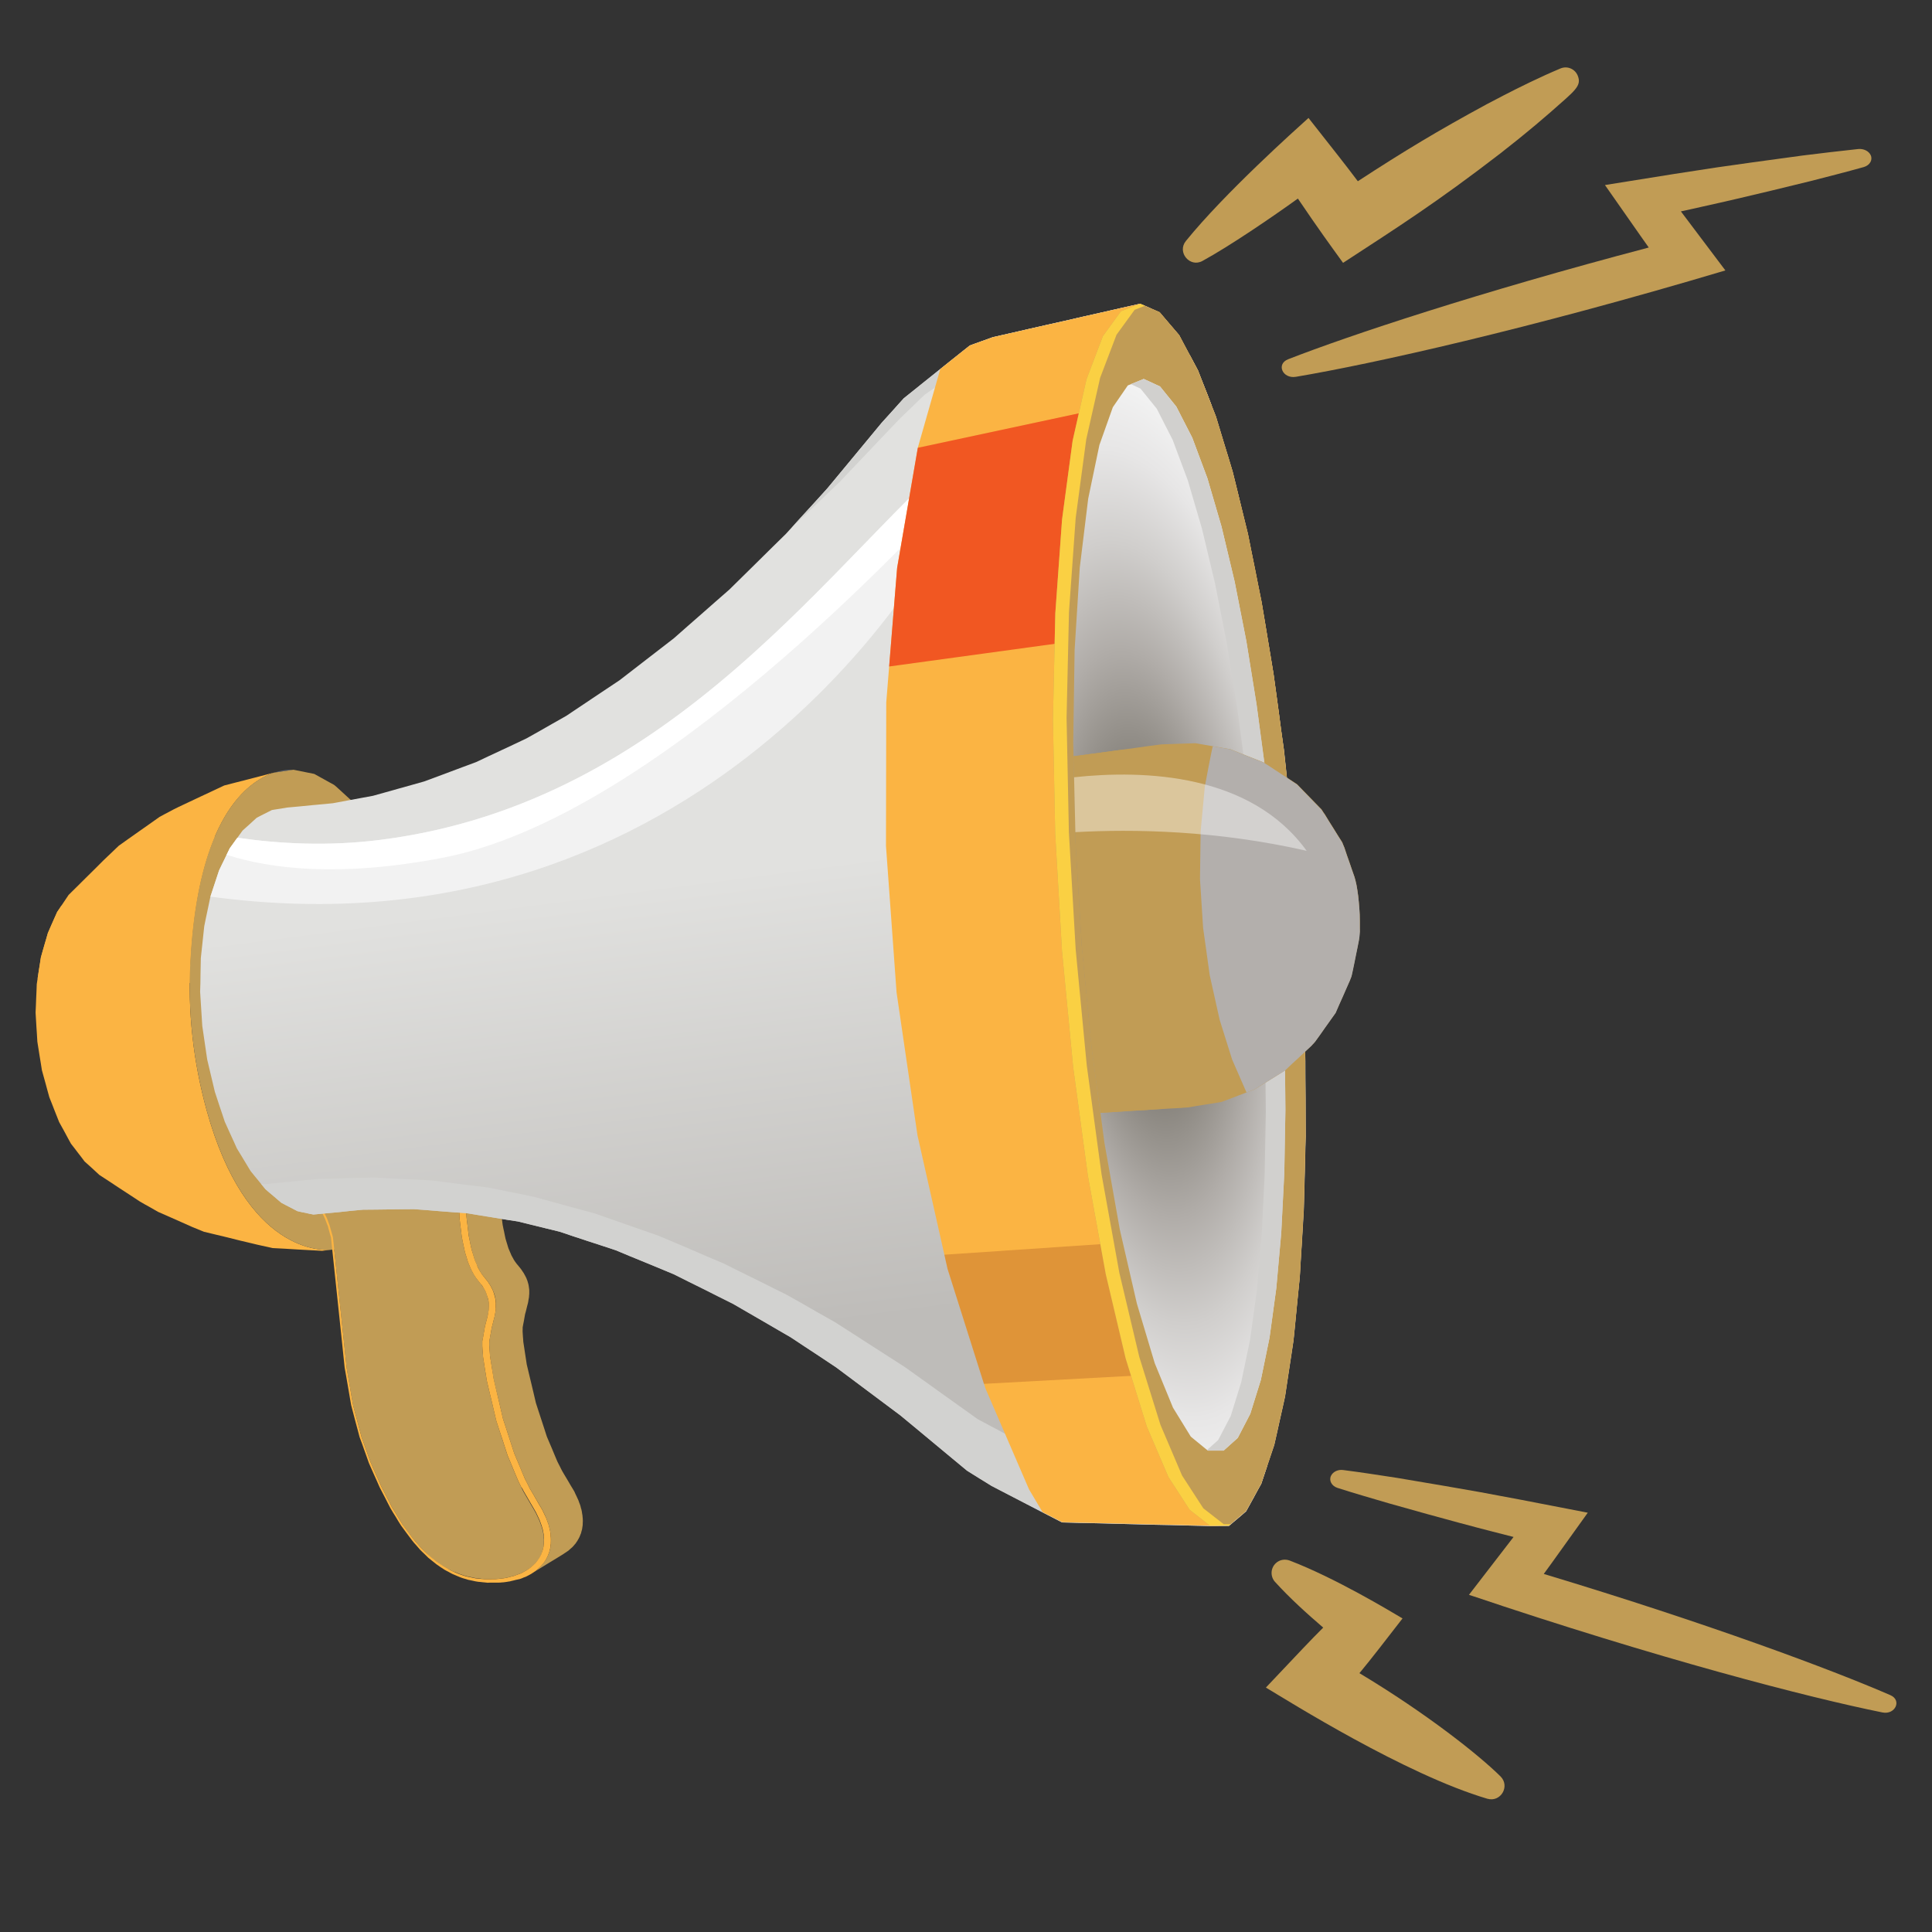 <?xml version="1.0" encoding="utf-8"?>
<!-- Generator: Adobe Illustrator 16.0.0, SVG Export Plug-In . SVG Version: 6.00 Build 0)  -->
<!DOCTYPE svg PUBLIC "-//W3C//DTD SVG 1.1//EN" "http://www.w3.org/Graphics/SVG/1.1/DTD/svg11.dtd">
<svg version="1.1" id="Calque_1" xmlns="http://www.w3.org/2000/svg" xmlns:xlink="http://www.w3.org/1999/xlink" x="0px" y="0px"
	 width="36px" height="36px" viewBox="0 0 36 36" enable-background="new 0 0 36 36" xml:space="preserve">
<rect x="0" y="0" width="36" height="36" fill="#333333" stroke="none"/>
<g>
	<linearGradient id="SVGID_1_" gradientUnits="userSpaceOnUse" x1="137.445" y1="875.352" x2="57.298" y2="-519.237">
		<stop  offset="0" style="stop-color:#6E6F71"/>
		<stop  offset="1" style="stop-color:#414142"/>
	</linearGradient>
	<path fill="url(#SVGID_1_)" d="M-606.962-420.616L-318.94-24.757l288.016-395.859h198.589v184.055l67.868-90.065l71.795-95.285
		h238.357c20.604,0,40.631,1.039,59.908,3.174c150.631,16.68,257.056,99.383,257.056,263.809
		c0,70.988-34.225,139.379-119.698,177.527c96.602,29.461,138.277,124.255,145.935,185.317
		c13.194-61.034,20.209-124.37,20.209-189.353c0-492.639-399.363-892-892-892c-332.963,0-623.274,182.459-776.516,452.821H-606.962z
		"/>
	<linearGradient id="SVGID_2_" gradientUnits="userSpaceOnUse" x1="-840.884" y1="1061.732" x2="-840.884" y2="-221.052">
		<stop  offset="0" style="stop-color:#F15925"/>
		<stop  offset="1" style="stop-color:#A51E23"/>
	</linearGradient>
	<path fill="url(#SVGID_2_)" d="M-806.862-323.618c-43.813,105.377-68.044,220.942-68.044,342.181
		c0,121.236,24.231,236.803,68.044,342.18V-323.618z"/>
	<linearGradient id="SVGID_3_" gradientUnits="userSpaceOnUse" x1="39.385" y1="1061.732" x2="39.385" y2="-221.048">
		<stop  offset="0" style="stop-color:#F15925"/>
		<stop  offset="1" style="stop-color:#A51E23"/>
	</linearGradient>
	<path fill="url(#SVGID_3_)" d="M545.685,498.678H-94.417L29.032,336.906h516.652c71.047,0,172.276-23.662,172.276-110.465
		c0-82.877-101.229-126.277-172.276-126.277H209.677L326.084-52.373h219.601c109.137,0,144.688-46.055,144.688-98.632
		c0-42.073-34.225-113.119-144.688-113.119H400.535l-583.08,764.128h-204.826L-5.934-6.188v-161.92l-299.857,399.805h-34.193
		L-633.26-169.422v669.41h-100.693c158.63,246.959,435.729,410.574,751.047,410.574c347.356,0,648.314-198.561,795.629-488.357
		C749.607,477.613,653.552,498.678,545.685,498.678z"/>
</g>
<path fill="#FBB443" d="M3.85,20.685c-0.25-0.905-0.354-1.845-0.302-2.782c0.143-2.646,1.041-3.332,1.558-3.505l-0.018,0.003
	l-0.229,0.06l-0.228,0.059l-0.227,0.058l-0.225,0.058l-0.215,0.101l-0.214,0.1l-0.212,0.1l-0.21,0.099L3.239,15.08l-0.088,0.047
	l-0.088,0.046l-0.089,0.048l-0.192,0.136L2.59,15.492L2.4,15.626L2.212,15.76L2.14,15.829l-0.073,0.07l-0.073,0.069l-0.073,0.07
	l-0.163,0.163l-0.161,0.159l-0.159,0.158l-0.159,0.157l-0.053,0.079l-0.053,0.079l-0.053,0.08l-0.054,0.079L1.022,17.09
	l-0.044,0.099l-0.043,0.098l-0.043,0.099l-0.032,0.112L0.827,17.61l-0.033,0.115l-0.032,0.114l-0.019,0.124l-0.02,0.125
	l-0.019,0.125l-0.019,0.125L0.68,18.47l-0.006,0.133l-0.005,0.132l-0.006,0.132l0.008,0.136l0.008,0.135l0.009,0.136l0.008,0.136
	l0.021,0.132l0.021,0.133l0.022,0.134l0.021,0.133l0.035,0.127l0.035,0.126l0.034,0.126l0.035,0.126l0.046,0.115l0.045,0.116
	l0.046,0.116l0.045,0.114l0.056,0.101l0.055,0.1l0.055,0.103l0.055,0.1l0.064,0.082l0.063,0.083l0.063,0.081l0.063,0.084
	l0.069,0.062l0.069,0.062l0.068,0.063l0.068,0.063l0.188,0.123l0.189,0.125l0.19,0.124l0.192,0.126l0.085,0.049l0.085,0.047
	l0.084,0.048l0.084,0.048l0.21,0.092l0.212,0.094l0.213,0.095L3.8,22.952l0.22,0.053l0.221,0.053l0.223,0.056l0.224,0.053
	l0.099,0.024l0.098,0.022l0.098,0.021l0.097,0.022l0.229,0.012l0.23,0.014l0.232,0.013l0.233,0.012l0.095-0.011l0.079-0.01
	C6.011,23.303,4.589,23.363,3.85,20.685z"/>
<polygon fill="#373E4B" points="7.681,17.159 7.629,16.996 7.578,16.834 7.527,16.67 7.475,16.507 7.412,16.358 7.349,16.21 
	7.286,16.061 7.222,15.911 7.148,15.782 7.075,15.651 7.017,15.55 7.689,17.199 "/>
<path fill="#5C6471" d="M6.194,23.285l-0.017,0.001C6.188,23.285,6.194,23.285,6.194,23.285z"/>
<path fill="#5C6471" d="M5.28,14.372l0.095-0.014l0.095-0.014c0,0-0.149-0.017-0.365,0.054l0.079-0.011L5.28,14.372z"/>
<path fill="#C19C55" d="M6.382,23.262c0.187-0.091-0.006,0.004,0.355-0.176C7.143,22.714,7,22.874,7.34,22.387
	c0.194-0.409,0.333-0.646,0.483-1.39c0.15-0.744,0.142-1.22,0.148-1.532c0.021-0.981-0.207-1.924-0.283-2.266
	c-0.755-1.852-0.671-1.689-0.845-1.917c-0.295-0.386-0.223-0.3-0.339-0.405c-0.32-0.292-0.241-0.231-0.363-0.298
	c-0.116-0.064-0.073-0.042-0.189-0.105l-0.096-0.053c-0.336-0.068-0.19-0.038-0.387-0.078c-0.116,0.018-0.073,0.011-0.19,0.028
	c-0.118,0.019-0.079,0.012-0.175,0.026c-0.517,0.173-1.415,0.859-1.558,3.505C3.496,18.84,3.6,19.779,3.85,20.685
	c0.74,2.679,2.162,2.618,2.328,2.602l0.017-0.001C6.312,23.271,6.269,23.275,6.382,23.262z"/>
<polygon fill="#C19C55" points="10.85,28.219 10.846,28.196 10.843,28.172 10.838,28.148 10.833,28.124 10.825,28.101 
	10.819,28.075 10.813,28.052 10.804,28.027 10.794,28.002 10.785,27.976 10.776,27.952 10.758,27.913 10.74,27.874 10.721,27.835 
	10.704,27.796 10.68,27.755 10.656,27.715 10.632,27.676 10.609,27.636 10.576,27.58 10.542,27.523 10.509,27.468 10.476,27.411 
	10.453,27.367 10.431,27.322 10.407,27.276 10.385,27.232 10.336,27.116 10.288,27 10.239,26.885 10.19,26.77 10.139,26.612 
	10.088,26.456 10.037,26.3 9.986,26.143 9.944,25.964 9.901,25.783 9.858,25.604 9.815,25.423 9.799,25.317 9.783,25.214 
	9.767,25.107 9.751,25.003 9.748,24.955 9.744,24.907 9.741,24.858 9.738,24.811 9.738,24.793 9.739,24.773 9.739,24.754 
	9.739,24.734 9.75,24.674 9.762,24.613 9.773,24.55 9.784,24.488 9.798,24.438 9.811,24.385 9.824,24.332 9.838,24.28 9.843,24.253 
	9.847,24.226 9.852,24.198 9.857,24.17 9.858,24.153 9.859,24.137 9.861,24.118 9.862,24.101 9.862,24.084 9.862,24.066 
	9.862,24.048 9.861,24.03 9.859,24.012 9.856,23.993 9.854,23.975 9.851,23.958 9.849,23.944 9.846,23.932 9.843,23.92 
	9.839,23.905 9.835,23.894 9.832,23.881 9.828,23.868 9.823,23.854 9.818,23.843 9.813,23.829 9.808,23.815 9.802,23.804 
	9.792,23.784 9.782,23.765 9.771,23.746 9.762,23.728 9.749,23.708 9.735,23.688 9.723,23.669 9.709,23.649 9.694,23.63 
	9.679,23.611 9.663,23.592 9.648,23.573 9.637,23.561 9.628,23.55 9.618,23.536 9.609,23.524 9.6,23.512 9.592,23.5 9.583,23.486 
	9.575,23.475 9.564,23.453 9.552,23.432 9.54,23.41 9.528,23.388 9.515,23.356 9.501,23.324 9.487,23.291 9.474,23.26 9.46,23.215 
	9.447,23.171 9.433,23.126 9.42,23.082 9.406,23.017 9.393,22.951 9.379,22.887 9.366,22.822 9.355,22.736 9.346,22.649 
	9.335,22.565 9.326,22.479 9.321,22.387 9.317,22.296 9.313,22.203 9.31,22.111 9.116,22.07 8.923,22.029 8.731,21.987 8.54,21.946 
	8.217,21.899 7.896,21.854 7.579,21.809 7.263,21.763 7.189,21.762 7.116,21.761 7.042,21.76 6.968,21.76 6.922,21.763 
	6.876,21.769 6.83,21.772 6.784,21.777 6.759,21.784 6.733,21.79 6.708,21.797 6.682,21.802 6.515,21.845 6.346,21.888 
	6.174,21.931 6.001,21.974 6.027,21.968 6.053,21.961 6.079,21.954 6.105,21.948 6.152,21.943 6.198,21.938 6.245,21.935 
	6.292,21.931 6.366,21.932 6.441,21.933 6.516,21.934 6.591,21.935 6.913,21.982 7.236,22.03 7.562,22.078 7.892,22.126 
	8.086,22.168 8.281,22.21 8.478,22.255 8.675,22.297 8.679,22.392 8.684,22.486 8.688,22.58 8.692,22.675 8.703,22.763 8.713,22.85 
	8.724,22.938 8.734,23.025 8.748,23.093 8.761,23.159 8.775,23.227 8.789,23.292 8.804,23.338 8.817,23.384 8.831,23.43 
	8.845,23.475 8.859,23.51 8.873,23.542 8.887,23.574 8.9,23.608 8.913,23.631 8.924,23.652 8.937,23.675 8.948,23.696 8.957,23.71 
	8.965,23.722 8.974,23.734 8.982,23.748 8.993,23.76 9.002,23.772 9.012,23.785 9.023,23.798 9.038,23.817 9.054,23.836 
	9.069,23.855 9.085,23.875 9.099,23.895 9.112,23.915 9.126,23.935 9.139,23.955 9.149,23.975 9.16,23.994 9.17,24.014 9.18,24.033 
	9.186,24.048 9.191,24.061 9.197,24.074 9.202,24.088 9.207,24.101 9.211,24.114 9.214,24.127 9.219,24.14 9.222,24.153 
	9.225,24.167 9.228,24.179 9.231,24.192 9.233,24.211 9.236,24.23 9.238,24.248 9.241,24.267 9.241,24.285 9.242,24.303 
	9.242,24.321 9.242,24.34 9.241,24.358 9.24,24.377 9.238,24.393 9.237,24.411 9.232,24.439 9.228,24.468 9.223,24.496 
	9.217,24.524 9.204,24.577 9.191,24.631 9.177,24.685 9.163,24.738 9.152,24.8 9.141,24.864 9.129,24.927 9.118,24.99 9.118,25.01 
	9.117,25.029 9.117,25.049 9.117,25.068 9.121,25.117 9.124,25.167 9.127,25.216 9.13,25.265 9.147,25.373 9.164,25.48 
	9.181,25.589 9.198,25.695 9.241,25.881 9.286,26.066 9.329,26.251 9.372,26.436 9.425,26.596 9.477,26.757 9.529,26.917 
	9.581,27.078 9.631,27.197 9.681,27.315 9.73,27.436 9.781,27.554 9.804,27.6 9.828,27.646 9.851,27.692 9.874,27.739 9.908,27.796 
	9.942,27.853 9.975,27.91 10.009,27.969 10.034,28.011 10.058,28.052 10.082,28.092 10.106,28.133 10.125,28.173 10.144,28.213 
	10.163,28.252 10.181,28.293 10.19,28.319 10.199,28.346 10.208,28.371 10.218,28.396 10.225,28.422 10.231,28.446 10.237,28.471 
	10.244,28.495 10.249,28.52 10.252,28.542 10.257,28.567 10.261,28.591 10.263,28.612 10.264,28.637 10.266,28.659 10.268,28.683 
	10.267,28.704 10.267,28.726 10.266,28.747 10.265,28.769 10.262,28.79 10.258,28.811 10.256,28.831 10.253,28.852 10.248,28.871 
	10.242,28.891 10.237,28.91 10.232,28.929 10.225,28.947 10.217,28.966 10.21,28.983 10.203,29.001 10.194,29.019 10.185,29.035 
	10.176,29.051 10.167,29.068 10.157,29.084 10.146,29.099 10.134,29.115 10.124,29.129 10.112,29.145 10.1,29.158 10.087,29.174 
	10.075,29.187 10.054,29.205 10.033,29.224 10.013,29.242 9.992,29.262 9.969,29.277 9.945,29.293 9.922,29.308 9.898,29.323 
	10.051,29.231 10.202,29.138 10.351,29.048 10.497,28.958 10.521,28.941 10.543,28.927 10.566,28.911 10.589,28.896 10.609,28.878 
	10.63,28.859 10.65,28.842 10.67,28.824 10.682,28.81 10.695,28.796 10.707,28.781 10.719,28.768 10.73,28.754 10.74,28.737 
	10.75,28.724 10.761,28.707 10.77,28.69 10.779,28.676 10.788,28.658 10.797,28.642 10.804,28.625 10.811,28.607 10.818,28.589 
	10.826,28.571 10.831,28.552 10.835,28.533 10.841,28.515 10.846,28.495 10.849,28.476 10.852,28.455 10.855,28.436 10.858,28.415 
	10.858,28.394 10.859,28.373 10.86,28.352 10.86,28.33 10.859,28.308 10.858,28.286 10.855,28.264 10.854,28.241 "/>
<path fill="#C19C55" d="M6.255,22.034l0.072,0.004H6.4l0.073,0.002l0.073,0.001l0.319,0.047l0.322,0.049l0.324,0.047L7.84,22.23
	l0.176,0.039l0.176,0.041L8.37,22.35l0.179,0.039l0.002,0.075l0.004,0.075l0.004,0.076l0.003,0.075l0.01,0.09l0.011,0.09
	l0.011,0.089l0.011,0.09l0.014,0.07l0.014,0.069l0.015,0.068l0.014,0.069l0.014,0.048l0.016,0.049l0.014,0.048l0.015,0.049
	l0.015,0.034l0.015,0.037l0.015,0.035l0.015,0.035l0.013,0.024l0.013,0.024l0.014,0.024l0.013,0.025l0.01,0.015l0.01,0.015
	l0.01,0.015l0.01,0.015l0.011,0.014l0.011,0.013l0.01,0.014l0.011,0.014l0.015,0.02l0.016,0.019l0.014,0.019l0.016,0.017
	l0.012,0.019L9,23.982l0.013,0.019l0.011,0.018l0.01,0.018l0.009,0.017l0.009,0.017l0.008,0.019
	c0.042,0.131,0.044,0.147,0.044,0.147l0.002,0.016l0.002,0.016l0.002,0.016v0.017v0.015l0.001,0.016v0.017L9.111,24.36l-0.001,0.017
	l-0.001,0.014l-0.001,0.017l-0.004,0.025l-0.004,0.026l-0.005,0.026L9.089,24.51l-0.013,0.055l-0.014,0.053l-0.014,0.054
	l-0.013,0.054l-0.011,0.066l-0.012,0.065l-0.011,0.066l-0.013,0.064l0,0.024l0,0.022l0,0.021v0.023l0.003,0.052l0.003,0.051
	l0.004,0.052l0.003,0.052l0.017,0.109l0.017,0.111l0.018,0.109l0.017,0.109l0.044,0.188l0.045,0.187l0.044,0.188l0.044,0.187
	L9.3,26.637l0.053,0.162l0.053,0.164l0.053,0.162l0.051,0.12l0.05,0.122l0.05,0.12l0.051,0.12l0.024,0.048l0.024,0.049l0.023,0.048
	l0.025,0.049l0.034,0.058l0.034,0.058l0.034,0.059l0.035,0.06l0.023,0.039l0.023,0.04l0.023,0.04l0.023,0.04l0.018,0.038
	l0.018,0.038l0.017,0.037l0.017,0.037l0.008,0.024l0.009,0.023l0.008,0.024l0.009,0.023l0.006,0.021l0.006,0.022l0.007,0.022
	l0.006,0.023l0.004,0.021l0.003,0.021l0.004,0.021l0.004,0.023l0.001,0.021l0.001,0.02l0.002,0.021l0.001,0.02l-0.001,0.02v0.018
	l-0.001,0.02l-0.001,0.02l-0.002,0.019l-0.003,0.017l-0.002,0.019l-0.003,0.019l-0.004,0.017l-0.005,0.018l-0.004,0.017
	l-0.005,0.017L10.1,28.928l-0.006,0.016l-0.006,0.015l-0.006,0.018l-0.008,0.014l-0.008,0.016l-0.008,0.014l-0.008,0.016
	l-0.009,0.013l-0.01,0.013l-0.01,0.016l-0.009,0.013L10.001,29.1L9.99,29.114l-0.011,0.012l-0.011,0.012L9.95,29.155l-0.019,0.018
	l-0.019,0.017l-0.019,0.016l-0.022,0.017L9.85,29.234l-0.021,0.015l-0.021,0.015l-0.024,0.012L9.76,29.288l-0.023,0.014
	l-0.023,0.012l-0.035,0.013l-0.034,0.012l-0.035,0.013l-0.034,0.013l-0.036,0.009l-0.038,0.009l-0.036,0.01l-0.037,0.008
	l-0.019,0.003l-0.02,0.004l-0.019,0.002l-0.02,0.002l-0.029,0.003l-0.029,0.004l-0.028,0.002l-0.029,0.003H9.185l-0.05,0.001H9.084
	h-0.05l-0.042-0.004L8.95,29.415l-0.042-0.004l-0.042-0.005l-0.044-0.008l-0.043-0.01l-0.044-0.008l-0.044-0.01l-0.034-0.01
	l-0.034-0.011l-0.033-0.012l-0.035-0.011l-0.035-0.015l-0.034-0.015L8.45,29.285L8.415,29.27L8.38,29.25l-0.035-0.018l-0.035-0.02
	l-0.035-0.02L8.238,29.17l-0.036-0.024l-0.036-0.023l-0.036-0.025l-0.036-0.029l-0.036-0.03l-0.036-0.028l-0.037-0.03L7.95,28.943
	l-0.037-0.035l-0.036-0.035L7.84,28.837l-0.037-0.042l-0.037-0.043L7.73,28.71l-0.037-0.042l-0.049-0.067l-0.049-0.067l-0.049-0.064
	l-0.05-0.067L7.447,28.32l-0.048-0.08L7.35,28.16l-0.05-0.081l-0.048-0.096l-0.05-0.095l-0.049-0.096l-0.049-0.094l-0.049-0.113
	l-0.05-0.11l-0.049-0.111l-0.048-0.11l-0.043-0.119l-0.043-0.12l-0.042-0.119l-0.043-0.118l-0.039-0.148l-0.039-0.147l-0.039-0.146
	L6.58,26.188l-0.031-0.174L6.52,25.842L6.49,25.67l-0.03-0.173l-0.064-0.609l-0.064-0.608l-0.064-0.611l-0.065-0.613l-0.015-0.056
	l-0.015-0.053l-0.016-0.055l-0.015-0.055L6.13,22.804l-0.013-0.033l-0.012-0.034l-0.012-0.032l-0.015-0.03l-0.015-0.032L6.049,22.61
	l-0.015-0.03l-0.008-0.014l-0.008-0.015L6.01,22.537l-0.009-0.014l-0.019-0.026L5.966,22.47l-0.019-0.027l-0.019-0.026L5.92,22.405
	l-0.008-0.013L5.903,22.38l-0.009-0.011l-0.006-0.012l-0.006-0.011l-0.006-0.011l-0.007-0.012c0.114-0.25,0.137-0.254,0.137-0.254
	l0.024-0.007l0.023-0.005l0.023-0.007l0.045-0.003l0.044-0.006l0.044-0.003L6.255,22.034z"/>
<path fill="#FBB443" d="M6.865,22.088l-0.319-0.047L6.473,22.04L6.4,22.038H6.328l-0.072-0.004L6.211,22.04l-0.044,0.003
	l-0.044,0.006l-0.045,0.003l-0.023,0.007L6.03,22.063L6.006,22.07l-0.023,0.004c-0.114,0.25-0.107,0.262-0.107,0.262l0.006,0.011
	l0.006,0.011l0.006,0.012l0.009,0.011l0.009,0.013l0.008,0.013l0.009,0.011l0.019,0.026l0.019,0.027l0.017,0.027l0.019,0.026
	l0.009,0.014l0.007,0.015l0.008,0.015l0.008,0.014l0.015,0.03l0.014,0.031l0.015,0.032l0.015,0.03l0.012,0.032l0.012,0.034
	l0.013,0.033l0.012,0.033l0.015,0.055l0.016,0.055l0.015,0.053l0.015,0.056l0.065,0.613l0.064,0.611l0.064,0.608l0.064,0.609
	l0.03,0.173l0.03,0.172l0.029,0.173l0.031,0.174l0.039,0.147l0.039,0.146l0.039,0.147l0.039,0.148l0.043,0.118l0.042,0.119
	l0.043,0.12l0.043,0.119l0.048,0.11l0.049,0.111l0.05,0.11l0.049,0.113l0.049,0.094l0.049,0.096l0.05,0.095l0.048,0.096l0.05,0.081
	l0.049,0.08l0.048,0.08l0.049,0.081l0.05,0.067l0.049,0.064l0.049,0.067l0.049,0.067L7.73,28.71l0.037,0.042l0.037,0.043
	l0.037,0.042l0.037,0.036l0.036,0.035l0.037,0.035l0.037,0.035l0.037,0.03l0.036,0.028l0.036,0.03l0.036,0.029l0.036,0.025
	l0.036,0.023l0.036,0.024l0.036,0.023l0.035,0.02l0.035,0.02L8.38,29.25l0.035,0.02l0.035,0.016l0.034,0.014l0.034,0.015
	l0.035,0.015l0.035,0.011l0.033,0.012l0.034,0.011l0.034,0.01l0.044,0.01l0.044,0.008l0.043,0.01l0.044,0.008l0.042,0.005
	l0.042,0.004l0.042,0.003l0.042,0.004h0.05h0.051l0.05-0.001h0.051l0.029-0.003l0.028-0.002l0.029-0.004l0.029-0.003l0.02-0.002
	l0.019-0.002l0.02-0.004l0.019-0.003l0.037-0.008l0.036-0.01l0.038-0.009l0.036-0.009l0.034-0.013l0.035-0.013l0.034-0.012
	l0.035-0.013l0.023-0.012l0.023-0.014l0.024-0.013l0.024-0.012l0.021-0.015l0.021-0.015l0.021-0.013l0.022-0.017l0.019-0.016
	l0.019-0.017l0.019-0.018l0.019-0.018l0.011-0.012l0.011-0.012l0.011-0.015l0.011-0.012l0.009-0.013l0.01-0.016l0.01-0.013
	l0.009-0.013l0.008-0.016l0.008-0.014l0.008-0.016l0.008-0.014l0.006-0.018l0.006-0.015l0.006-0.016l0.007-0.017l0.005-0.017
	l0.004-0.017l0.005-0.018l0.004-0.017l0.003-0.019l0.002-0.019l0.003-0.017l0.002-0.019l0.001-0.02l0.001-0.02v-0.018l0.001-0.02
	l-0.001-0.02l-0.002-0.021l-0.001-0.02l-0.001-0.021l-0.004-0.023l-0.004-0.021l-0.003-0.021l-0.004-0.021l-0.006-0.023
	l-0.007-0.022l-0.006-0.022l-0.006-0.021l-0.009-0.023l-0.008-0.024l-0.009-0.023l-0.008-0.024l-0.017-0.037l-0.017-0.037
	l-0.018-0.038l-0.018-0.038l-0.023-0.04l-0.023-0.04l-0.023-0.04l-0.023-0.039l-0.035-0.06l-0.034-0.059l-0.034-0.058l-0.034-0.058
	l-0.025-0.049L9.71,27.704l-0.024-0.049l-0.024-0.048l-0.051-0.12l-0.05-0.12l-0.05-0.122l-0.051-0.12l-0.053-0.162l-0.053-0.164
	L9.3,26.637l-0.053-0.164l-0.044-0.187l-0.044-0.188l-0.045-0.187l-0.044-0.188l-0.017-0.109l-0.018-0.109l-0.017-0.111
	l-0.017-0.109l-0.003-0.052l-0.004-0.052L8.99,25.131l-0.003-0.052v-0.023l0-0.021l0-0.022l0-0.024l0.013-0.064l0.011-0.066
	l0.012-0.065l0.011-0.066l0.013-0.054l0.014-0.054l0.014-0.053l0.013-0.055l0.004-0.024l0.005-0.026l0.004-0.026l0.004-0.025
	l0.001-0.017l0.001-0.014l0.001-0.017l0.001-0.015v-0.017l-0.001-0.016v-0.015v-0.017l-0.002-0.016l-0.002-0.016l-0.002-0.016
	l-0.002-0.017c-0.042-0.131-0.051-0.149-0.051-0.149l-0.009-0.017l-0.009-0.017l-0.01-0.018l-0.011-0.018L9,23.982l-0.011-0.019
	l-0.012-0.019L8.96,23.929L8.946,23.91l-0.016-0.019l-0.015-0.02l-0.011-0.014l-0.01-0.014l-0.011-0.013l-0.011-0.014l-0.01-0.015
	l-0.01-0.015l-0.01-0.015l-0.01-0.015l-0.013-0.025L8.807,23.71l-0.013-0.024l-0.013-0.024l-0.015-0.035l-0.015-0.035l-0.015-0.037
	L8.721,23.52l-0.015-0.049l-0.014-0.048l-0.016-0.049l-0.014-0.048l-0.014-0.069l-0.015-0.068l-0.014-0.069l-0.014-0.07l-0.011-0.09
	L8.583,22.87l-0.011-0.09l-0.01-0.09l-0.003-0.075l-0.004-0.076l-0.004-0.075l-0.002-0.075L8.37,22.35l-0.177-0.039L8.016,22.27
	L7.84,22.23l-0.328-0.047l-0.324-0.047L6.865,22.088z M7.273,28.099l-0.05-0.097l-0.05-0.098l-0.05-0.096l-0.05-0.097l-0.05-0.114
	l-0.05-0.111l-0.05-0.112l-0.049-0.112L6.831,27.14l-0.043-0.12l-0.043-0.122L6.7,26.777l-0.039-0.148l-0.04-0.148l-0.039-0.15
	l-0.039-0.149l-0.03-0.174l-0.03-0.175l-0.03-0.174l-0.031-0.174l-0.063-0.606l-0.064-0.606l-0.064-0.608l-0.064-0.609l-0.015-0.05
	l-0.014-0.052L6.123,22.9L6.11,22.85l-0.012-0.03l-0.012-0.031l-0.012-0.032l-0.011-0.03L6.05,22.697l-0.014-0.029L6.023,22.64
	L6.008,22.61l-0.007-0.013l-0.007-0.012l-0.007-0.012L5.981,22.56l-0.018-0.023L5.946,22.51l-0.017-0.025l-0.017-0.025l-0.01-0.014
	l-0.009-0.013l-0.01-0.013l-0.009-0.014l-0.008-0.012L5.858,22.38l-0.007-0.014l-0.009-0.014l-0.005-0.015l-0.006-0.013
	l-0.006-0.014L5.82,22.298l-0.003-0.015L5.814,22.27l-0.004-0.014L5.808,22.24l-0.001-0.013v-0.015l-0.001-0.015v-0.013l0.003-0.015
	l0.003-0.014l0.002-0.015l0.003-0.013l0.006-0.011l0.006-0.012l0.006-0.014l0.005-0.011c0.113-0.09,0.125-0.094,0.125-0.094
	c0.012-0.006,0.023-0.01,0.023-0.01l0.013-0.006l0.026-0.006l0.026-0.007l0.026-0.007l0.026-0.006l0.047-0.005l0.046-0.005
	l0.047-0.004l0.047-0.004l0.074,0.001l0.075,0.001l0.075,0.001l0.075,0.001l0.321,0.048l0.324,0.048l0.326,0.048l0.33,0.048
	l0.195,0.042l0.195,0.042l0.196,0.045l0.197,0.042l0.004,0.095l0.005,0.095l0.004,0.094l0.004,0.095l0.01,0.088l0.011,0.087
	l0.01,0.088l0.01,0.088l0.014,0.067l0.013,0.066l0.014,0.067l0.014,0.065l0.015,0.046l0.014,0.046l0.014,0.046l0.014,0.045
	l0.014,0.035l0.014,0.032l0.015,0.032L8.9,23.608l0.012,0.022l0.012,0.021l0.012,0.022l0.012,0.021l0.009,0.014l0.008,0.012
	l0.009,0.013l0.008,0.014l0.01,0.012l0.01,0.013l0.01,0.013l0.011,0.013l0.015,0.02l0.016,0.019l0.016,0.02l0.016,0.02l0.014,0.02
	l0.013,0.021l0.014,0.02l0.013,0.021l0.01,0.02l0.011,0.02l0.01,0.02l0.01,0.02l0.006,0.015l0.005,0.013l0.005,0.014l0.005,0.014
	l0.004,0.013l0.004,0.014l0.003,0.013l0.005,0.013l0.003,0.014l0.003,0.014l0.003,0.012l0.003,0.014l0.002,0.019l0.003,0.02
	l0.002,0.018l0.002,0.019l0,0.019l0,0.018l0,0.019v0.019l-0.001,0.019L9.24,24.377l-0.002,0.016l-0.001,0.019l-0.005,0.028
	l-0.004,0.028l-0.005,0.028l-0.005,0.028l-0.014,0.053l-0.013,0.054l-0.014,0.054l-0.014,0.054L9.152,24.8l-0.011,0.064
	l-0.011,0.063L9.118,24.99v0.02l-0.001,0.02v0.02l0,0.02l0.004,0.049l0.003,0.05l0.004,0.049l0.003,0.049l0.017,0.108l0.017,0.107
	l0.018,0.108l0.017,0.106l0.043,0.186l0.044,0.186l0.043,0.185l0.043,0.185l0.053,0.16l0.052,0.161l0.052,0.16l0.052,0.161
	l0.05,0.119l0.05,0.118l0.049,0.12l0.05,0.118L9.804,27.6l0.024,0.046l0.023,0.047l0.023,0.047l0.034,0.057l0.034,0.057l0.033,0.058
	l0.034,0.059l0.024,0.042l0.024,0.041l0.024,0.04l0.024,0.041l0.019,0.04l0.019,0.04l0.019,0.039l0.019,0.041l0.009,0.026
	l0.009,0.026l0.009,0.025l0.01,0.025l0.007,0.025l0.006,0.024l0.006,0.024l0.007,0.024l0.004,0.024l0.004,0.022l0.004,0.025
	l0.004,0.023l0.001,0.021l0.001,0.024l0.002,0.022l0.001,0.023l0,0.021l0,0.021l-0.001,0.021l0,0.021l-0.003,0.021l-0.003,0.021
	l-0.002,0.021l-0.003,0.021l-0.005,0.02l-0.005,0.02l-0.005,0.02l-0.005,0.019l-0.007,0.019l-0.008,0.019l-0.007,0.018l-0.007,0.018
	l-0.009,0.018l-0.009,0.017l-0.009,0.016l-0.009,0.018l-0.01,0.016l-0.011,0.015l-0.012,0.017l-0.01,0.014l-0.012,0.016L10.1,29.158
	l-0.012,0.016l-0.013,0.013l-0.021,0.019l-0.021,0.019l-0.021,0.019l-0.021,0.02l-0.023,0.016l-0.023,0.016l-0.023,0.015
	l-0.024,0.016l-0.025,0.014l-0.026,0.014l-0.025,0.013l-0.026,0.013l-0.037,0.013l-0.036,0.016l-0.037,0.013L9.65,29.431
	l-0.039,0.008l-0.038,0.01l-0.039,0.009l-0.039,0.01l-0.02,0.002l-0.021,0.004l-0.02,0.003l-0.02,0.003l-0.031,0.004l-0.031,0.002
	l-0.03,0.003L9.292,29.49H9.241H9.188H9.137l-0.053,0.002L9.04,29.487l-0.043-0.004l-0.045-0.005l-0.044-0.004L8.86,29.466
	l-0.046-0.01l-0.046-0.01l-0.046-0.009l-0.036-0.012L8.65,29.415l-0.036-0.011l-0.036-0.013l-0.037-0.015l-0.037-0.016l-0.037-0.016
	l-0.036-0.015L8.395,29.31l-0.038-0.021L8.32,29.27l-0.038-0.021l-0.037-0.025l-0.038-0.024L8.17,29.174l-0.038-0.026l-0.038-0.031
	l-0.038-0.03l-0.038-0.031l-0.038-0.03l-0.038-0.038l-0.038-0.037l-0.038-0.036l-0.038-0.038l-0.038-0.044l-0.038-0.044
	l-0.038-0.042L7.676,28.7l-0.051-0.068l-0.05-0.067l-0.051-0.069l-0.05-0.068l-0.051-0.081l-0.05-0.084l-0.051-0.081L7.273,28.099z"
	/>
<linearGradient id="SVGID_4_" gradientUnits="userSpaceOnUse" x1="-180.047" y1="-243.156" x2="-179.852" y2="-234.562" gradientTransform="matrix(0.994 -0.107 0.107 0.994 218.927 238.667)">
	<stop  offset="0" style="stop-color:#E1E1DF"/>
	<stop  offset="1" style="stop-color:#BEBCB9"/>
</linearGradient>
<path fill="url(#SVGID_4_)" d="M23.874,13.62l-0.046-0.351l-0.048-0.353l-0.049-0.354l-0.055-0.332l-0.056-0.336l-0.056-0.339
	l-0.058-0.34l-0.063-0.312l-0.063-0.316l-0.064-0.317l-0.064-0.322l-0.07-0.285l-0.07-0.289l-0.071-0.292l-0.073-0.294l-0.075-0.251
	l-0.078-0.255l-0.078-0.257l-0.079-0.261l-0.082-0.21L22.494,7.34l-0.085-0.215l-0.086-0.22l-0.085-0.161L22.15,6.58l-0.089-0.166
	l-0.089-0.169l-0.089-0.104l-0.091-0.106l-0.091-0.107l-0.093-0.109l-0.089-0.039L21.43,5.74L21.338,5.7l-0.094-0.04l-0.352,0.079
	l-0.351,0.08l-0.346,0.078l-0.344,0.079l-0.342,0.077l-0.34,0.077l-0.335,0.077l-0.335,0.076l-0.104,0.038l-0.107,0.038L18.18,6.398
	l-0.109,0.04l-0.313,0.249l-0.309,0.247l-0.306,0.245l-0.303,0.243l-0.102,0.113l-0.102,0.114l-0.104,0.115L16.427,7.88
	l-0.278,0.336l-0.274,0.331l-0.271,0.327l-0.19,0.229L15.18,9.361l-0.269,0.294l-0.266,0.292l-0.268,0.263l-0.265,0.262
	l-0.263,0.259l-0.26,0.256l-0.262,0.229l-0.259,0.228l-0.257,0.225l-0.254,0.224l-0.256,0.198l-0.254,0.196l-0.252,0.195
	l-0.25,0.193l-0.252,0.168l-0.25,0.167l-0.248,0.166L10.55,13.34l-0.249,0.141l-0.247,0.141l-0.24,0.135l-0.208,0.099L9.36,13.971
	l-0.244,0.114l-0.243,0.115l-0.245,0.091l-0.243,0.091l-0.241,0.09l-0.24,0.089l-0.241,0.068l-0.24,0.067l-0.238,0.067l-0.237,0.066
	l-0.239,0.044l-0.237,0.044l-0.236,0.044l-0.034,0.006l-0.151,0.015l-0.233,0.021l-0.231,0.023l-0.23,0.021l-0.072,0.012
	l-0.073,0.012l-0.073,0.011l-0.073,0.012l-0.071,0.036l-0.07,0.035l-0.071,0.036l-0.071,0.037l-0.065,0.059l-0.065,0.06
	l-0.066,0.059L4.52,15.476l-0.059,0.082L4.402,15.64l-0.059,0.082l-0.06,0.083l-0.05,0.102l-0.05,0.104l-0.051,0.104l-0.05,0.104
	L4.042,16.34l-0.04,0.121l-0.041,0.124l-0.04,0.122l-0.029,0.138l-0.029,0.138L3.834,17.12l-0.028,0.138L3.79,17.406l-0.016,0.15
	l-0.016,0.148l-0.016,0.149l-0.003,0.157l-0.003,0.156l-0.002,0.157L3.729,18.48l0.01,0.16l0.01,0.158l0.01,0.159l0.01,0.159
	l0.023,0.157l0.023,0.158l0.023,0.157l0.023,0.155l0.036,0.152l0.035,0.149l0.036,0.15l0.035,0.149l0.046,0.14l0.046,0.14
	l0.047,0.139l0.046,0.139l0.056,0.124l0.057,0.126l0.056,0.122l0.056,0.125l0.064,0.105l0.064,0.106l0.064,0.106l0.063,0.104
	l0.07,0.087l0.07,0.085l0.069,0.085l0.069,0.084l0.074,0.064l0.074,0.062l0.073,0.063l0.073,0.062l0.075,0.04l0.076,0.039
	l0.075,0.039l0.075,0.039l0.075,0.017L5.693,22.6l0.074,0.017l0.074,0.014l0.229-0.022l0.23-0.021l0.232-0.025l0.233-0.022
	l0.236-0.002l0.236-0.003l0.238-0.003l0.239-0.002l0.243,0.018l0.243,0.02l0.245,0.019l0.247,0.017l0.248,0.041l0.251,0.041
	l0.251,0.041l0.208,0.032c0.005,0.001,0.26,0.064,0.26,0.064l0.257,0.063l0.258,0.063l0.259,0.087l0.261,0.086l0.264,0.086
	l0.266,0.088l0.266,0.111l0.269,0.11l0.271,0.112l0.272,0.113l0.274,0.137l0.277,0.137l0.278,0.14l0.28,0.14l0.283,0.164
	l0.285,0.165l0.287,0.167l0.219,0.127l0.255,0.169l0.292,0.192l0.293,0.195l0.295,0.22l0.298,0.223l0.301,0.225l0.305,0.228
	l0.306,0.253l0.309,0.257l0.313,0.26l0.316,0.262l0.117,0.073l0.115,0.072l0.114,0.07l0.111,0.069l0.324,0.168l0.328,0.17
	l0.328,0.17l0.334,0.172l0.336,0.009l0.338,0.007l0.341,0.009l0.342,0.009l0.347,0.009l0.349,0.007l0.351,0.009l0.354,0.009h0.09
	l0.089-0.002h0.088l0.086-0.001l0.081-0.069l0.081-0.068l0.08-0.068l0.077-0.067l0.072-0.13l0.071-0.129l0.069-0.128l0.07-0.125
	l0.062-0.185l0.061-0.182l0.06-0.179l0.06-0.177l0.052-0.23l0.05-0.227l0.05-0.223l0.049-0.221l0.04-0.268l0.04-0.263l0.04-0.262
	l0.038-0.258l0.03-0.298l0.028-0.294l0.029-0.292l0.029-0.29l0.019-0.321l0.02-0.319l0.019-0.316l0.018-0.313l0.009-0.34
	l0.009-0.338l0.008-0.336l0.009-0.335l-0.001-0.353l-0.001-0.353l-0.003-0.351l-0.001-0.349l-0.011-0.36l-0.012-0.36l-0.011-0.361
	l-0.011-0.359l-0.021-0.365l-0.021-0.365l-0.021-0.365l-0.021-0.365l-0.028-0.364l-0.029-0.365l-0.03-0.366l-0.029-0.367
	l-0.039-0.357l-0.039-0.359l-0.038-0.362l-0.039-0.364L23.874,13.62z"/>
<g>
	<path fill="#D2D2D0" d="M14.78,9.805l0.297-0.281l0.299-0.286l0.261-0.249l0.212-0.223l0.302-0.317l0.305-0.322l0.31-0.325
		l0.118-0.114l0.116-0.111l0.114-0.111l0.113-0.109l0.337-0.236l0.34-0.238l0.343-0.241l0.347-0.244l0.121-0.039l0.121-0.039
		l0.118-0.039l0.116-0.038l0.368-0.078l0.37-0.078l0.372-0.079l0.376-0.079l0.379-0.08l0.382-0.08l0.118-0.025
		C21.43,5.74,21.338,5.7,21.338,5.7l-0.094-0.04l-0.352,0.079l-0.351,0.08l-0.346,0.078l-0.344,0.079l-0.342,0.077l-0.34,0.077
		l-0.335,0.077l-0.335,0.076l-0.104,0.038l-0.107,0.038L18.18,6.398l-0.109,0.04l-0.313,0.249l-0.309,0.247l-0.306,0.245
		l-0.303,0.243l-0.102,0.113l-0.102,0.114l-0.104,0.115L16.427,7.88l-0.278,0.336l-0.274,0.331l-0.271,0.327l-0.19,0.229
		L15.18,9.361l-0.269,0.294L14.75,9.833L14.78,9.805z"/>
	<path fill="#D2D2D0" d="M23.556,27.348l-0.095,0.001l-0.096,0.003l-0.098,0.001l-0.1,0.002l-0.388-0.002l-0.386-0.002l-0.383-0.005
		l-0.379-0.002l-0.377-0.002l-0.373-0.003l-0.372-0.003l-0.368-0.002l-0.362-0.159l-0.359-0.158l-0.356-0.156l-0.354-0.154
		l-0.121-0.066l-0.123-0.065l-0.126-0.067l-0.126-0.068l-0.344-0.246l-0.339-0.242l-0.336-0.241l-0.332-0.237l-0.331-0.213
		l-0.327-0.21l-0.324-0.209l-0.32-0.205l-0.319-0.18l-0.317-0.182l-0.278-0.156l-0.239-0.118l-0.312-0.156l-0.311-0.153
		l-0.307-0.153l-0.306-0.129L12.87,23.28l-0.301-0.128l-0.299-0.126l-0.297-0.104l-0.296-0.103l-0.293-0.103l-0.291-0.102
		l-0.29-0.079l-0.288-0.079l-0.286-0.078l-0.284-0.078l-0.282-0.058l-0.28-0.056l-0.279-0.057c-0.006-0.001-0.234-0.03-0.234-0.03
		l-0.276-0.033l-0.274-0.036l-0.272-0.034l-0.27-0.015L7.51,21.97l-0.267-0.014l-0.265-0.015l-0.263,0.007l-0.261,0.006
		l-0.261,0.007l-0.258,0.006l-0.256,0.025l-0.255,0.026l-0.253,0.024l-0.252,0.026l-0.053-0.009l0.014,0.018l0.069,0.084
		l0.074,0.064l0.074,0.062l0.073,0.063l0.073,0.062l0.075,0.04l0.076,0.039l0.075,0.039l0.075,0.039l0.075,0.017L5.693,22.6
		l0.074,0.017l0.074,0.014l0.229-0.022l0.23-0.021l0.232-0.025l0.233-0.022l0.236-0.002l0.236-0.003l0.238-0.003l0.239-0.002
		l0.243,0.018l0.243,0.02l0.245,0.019l0.247,0.017l0.248,0.041l0.251,0.041l0.251,0.041l0.208,0.032
		c0.005,0.001,0.26,0.064,0.26,0.064l0.257,0.063l0.258,0.063l0.259,0.087l0.261,0.086l0.264,0.086l0.266,0.088l0.266,0.111
		l0.269,0.11l0.271,0.112l0.272,0.113l0.274,0.137l0.277,0.137l0.278,0.14l0.28,0.14l0.283,0.164l0.285,0.165l0.287,0.167
		l0.219,0.127l0.255,0.169l0.292,0.192l0.293,0.195l0.295,0.22l0.298,0.223l0.301,0.225l0.305,0.228l0.306,0.253l0.309,0.257
		l0.313,0.26l0.316,0.262l0.117,0.073l0.115,0.072l0.114,0.07l0.111,0.069l0.324,0.168l0.328,0.17l0.328,0.17l0.334,0.172
		l0.336,0.009l0.338,0.007l0.341,0.009l0.342,0.009l0.347,0.009l0.349,0.007l0.351,0.009l0.354,0.009h0.09l0.089-0.002h0.088
		l0.086-0.001l0.081-0.069l0.081-0.068l0.08-0.068l0.077-0.067l0.072-0.13l0.071-0.129l0.069-0.128l0.07-0.125l0.062-0.185
		l0.051-0.154L23.556,27.348z"/>
</g>
<path fill="#F2F2F2" d="M17.382,10.246l5.196-2.688c-0.002-0.003-0.084-0.218-0.084-0.218l-0.085-0.215l-0.086-0.22l-0.085-0.161
	L22.17,6.616c-1.063,0.273-2.186,0.614-3.112,1.016c-2.634,1.14-5.599,7.221-11.982,8.019c-0.958,0.12-1.85,0.074-2.651-0.041
	L4.402,15.64l-0.059,0.082l-0.06,0.083l-0.05,0.102l-0.05,0.104l-0.051,0.104l-0.05,0.104L4.042,16.34l-0.04,0.121l-0.041,0.124
	l-0.04,0.122C13.178,17.963,17.382,10.246,17.382,10.246z"/>
<path fill="#FFFFFF" d="M17.717,9.253c0.173-0.17,0.261-0.526,0.297-0.954c-2.413,1.956-5.379,6.657-10.939,7.352
	c-0.958,0.12-1.85,0.074-2.651-0.041L4.402,15.64l-0.059,0.082l-0.06,0.083l-0.05,0.102l-0.01,0.021
	c0.824,0.264,2.11,0.422,4.017,0.057C12.237,15.222,17.084,9.874,17.717,9.253z"/>
<polygon fill="#FBB443" points="23.828,13.269 23.78,12.916 23.731,12.562 23.677,12.23 23.621,11.894 23.565,11.555 23.508,11.215 
	23.445,10.903 23.383,10.587 23.318,10.27 23.254,9.948 23.184,9.664 23.113,9.375 23.042,9.083 22.969,8.789 22.894,8.538 
	22.815,8.283 22.737,8.025 22.658,7.764 22.576,7.554 22.494,7.34 22.409,7.125 22.323,6.904 22.238,6.743 22.15,6.58 22.062,6.414 
	21.973,6.245 21.884,6.141 21.793,6.035 21.702,5.928 21.609,5.818 21.521,5.779 21.43,5.74 21.338,5.7 21.244,5.66 20.893,5.739 
	20.542,5.819 20.196,5.897 19.853,5.977 19.511,6.053 19.171,6.13 18.836,6.207 18.501,6.283 18.396,6.321 18.289,6.359 
	18.18,6.398 18.07,6.438 17.757,6.687 17.521,6.876 17.104,8.336 16.717,10.581 16.514,13.088 16.509,15.763 16.706,18.491 
	17.096,21.155 17.657,23.646 18.362,25.87 19.174,27.751 19.425,28.174 19.456,28.191 19.79,28.363 20.126,28.372 20.464,28.379 
	20.805,28.388 21.146,28.396 21.493,28.405 21.842,28.412 22.192,28.421 22.547,28.43 22.637,28.43 22.726,28.428 22.813,28.428 
	22.899,28.427 22.98,28.357 23.062,28.289 23.142,28.221 23.219,28.153 23.291,28.023 23.362,27.895 23.432,27.767 23.502,27.642 
	23.563,27.457 23.624,27.275 23.684,27.097 23.743,26.92 23.795,26.689 23.845,26.463 23.895,26.24 23.943,26.02 23.983,25.752 
	24.023,25.489 24.063,25.228 24.102,24.97 24.132,24.672 24.16,24.378 24.189,24.086 24.219,23.796 24.237,23.475 24.257,23.155 
	24.275,22.839 24.293,22.525 24.302,22.186 24.311,21.848 24.318,21.512 24.327,21.177 24.326,20.824 24.325,20.472 24.322,20.121 
	24.321,19.772 24.311,19.412 24.299,19.052 24.288,18.691 24.277,18.332 24.257,17.966 24.236,17.602 24.216,17.237 24.194,16.872 
	24.166,16.508 24.137,16.143 24.106,15.777 24.077,15.41 24.038,15.053 23.999,14.693 23.961,14.332 23.922,13.968 23.874,13.62 "/>
<polygon fill="#8A9FB1" points="23.414,13.124 23.223,11.942 23.004,10.83 22.761,9.812 22.498,8.912 22.216,8.157 21.919,7.577 
	21.615,7.201 21.312,7.061 21.015,7.182 20.736,7.588 20.486,8.291 20.277,9.292 20.12,10.576 20.024,12.112 19.998,13.845 
	20.043,15.71 20.159,17.628 20.342,19.52 20.581,21.303 20.866,22.91 21.184,24.29 21.517,25.402 21.857,26.23 22.189,26.77 
	22.506,27.03 22.8,27.03 23.064,26.793 23.297,26.344 23.494,25.713 23.656,24.925 23.782,24.004 23.874,22.977 23.931,21.862 
	23.952,20.68 23.94,19.449 23.896,18.185 23.82,16.905 23.714,15.623 23.579,14.357 "/>
<polygon opacity="0.34" fill="#AB5626" points="17.597,23.38 17.657,23.646 18.334,25.786 21.328,25.623 20.639,23.174 "/>
<polygon fill="#F15722" points="16.717,10.581 16.568,12.419 19.854,11.969 20.398,7.638 17.102,8.344 "/>
<polygon fill="#C19C55" points="23.731,12.562 23.508,11.215 23.254,9.948 22.969,8.789 22.658,7.764 22.323,6.904 21.973,6.245 
	21.609,5.818 21.244,5.66 20.887,5.8 20.55,6.265 20.245,7.068 19.987,8.212 19.79,9.679 19.664,11.43 19.62,13.407 19.662,15.533 
	19.789,17.722 19.996,19.877 20.271,21.909 20.604,23.741 20.975,25.313 21.368,26.579 21.771,27.521 22.168,28.134 22.547,28.43 
	22.899,28.427 23.219,28.153 23.502,27.642 23.743,26.92 23.943,26.02 24.102,24.97 24.219,23.796 24.293,22.525 24.327,21.177 
	24.321,19.772 24.277,18.332 24.194,16.872 24.077,15.41 23.922,13.968 "/>
<polygon fill="#FAD043" points="22.803,28.402 22.422,28.105 22.026,27.494 21.624,26.551 21.229,25.284 20.857,23.715 
	20.526,21.883 20.25,19.85 20.044,17.695 19.917,15.506 19.874,13.378 19.919,11.401 20.044,9.65 20.241,8.185 20.499,7.041 
	20.805,6.237 21.142,5.773 21.332,5.698 21.244,5.66 20.887,5.8 20.55,6.265 20.245,7.068 19.987,8.212 19.79,9.679 19.664,11.43 
	19.62,13.407 19.662,15.533 19.789,17.722 19.996,19.877 20.271,21.909 20.604,23.741 20.975,25.313 21.368,26.579 21.771,27.521 
	22.168,28.134 22.547,28.43 22.899,28.427 22.93,28.401 "/>
<radialGradient id="SVGID_5_" cx="-174.99" cy="-5355.105" r="3.688" gradientTransform="matrix(0.994 -0.107 0.303 2.807 1817.899 15030.523)" gradientUnits="userSpaceOnUse">
	<stop  offset="0" style="stop-color:#4F4D45"/>
	<stop  offset="0.081" style="stop-color:#5E5A53"/>
	<stop  offset="0.3" style="stop-color:#88847D"/>
	<stop  offset="0.509" style="stop-color:#B0ACA8"/>
	<stop  offset="0.702" style="stop-color:#D0CECC"/>
	<stop  offset="0.871" style="stop-color:#E7E6E6"/>
	<stop  offset="1" style="stop-color:#F2F2F2"/>
</radialGradient>
<polygon fill="url(#SVGID_5_)" points="23.414,13.124 23.223,11.942 23.004,10.83 22.761,9.812 22.498,8.912 22.216,8.157 
	21.919,7.577 21.615,7.201 21.312,7.061 21.015,7.182 20.736,7.588 20.486,8.291 20.277,9.292 20.12,10.576 20.024,12.112 
	19.998,13.845 20.043,15.71 20.159,17.628 20.342,19.52 20.581,21.303 20.866,22.91 21.184,24.29 21.517,25.402 21.857,26.23 
	22.189,26.77 22.506,27.03 22.8,27.03 23.064,26.793 23.297,26.344 23.494,25.713 23.656,24.925 23.782,24.004 23.874,22.977 
	23.931,21.862 23.952,20.68 23.94,19.449 23.896,18.185 23.82,16.905 23.714,15.623 23.579,14.357 "/>
<polygon fill="#D1D0CE" points="23.414,13.124 23.223,11.942 23.004,10.83 22.761,9.812 22.498,8.912 22.216,8.157 21.919,7.577 
	21.615,7.201 21.312,7.061 21.072,7.158 21.252,7.241 21.555,7.616 21.851,8.197 22.133,8.951 22.397,9.852 22.64,10.87 
	22.858,11.98 23.05,13.164 23.215,14.396 23.351,15.662 23.456,16.944 23.532,18.224 23.575,19.489 23.587,20.719 23.565,21.901 
	23.51,23.016 23.42,24.043 23.293,24.964 23.129,25.752 22.933,26.385 22.699,26.833 22.491,27.019 22.506,27.03 22.8,27.03 
	23.064,26.793 23.297,26.344 23.494,25.713 23.656,24.925 23.782,24.004 23.874,22.977 23.931,21.862 23.952,20.68 23.94,19.449 
	23.896,18.185 23.82,16.905 23.714,15.623 23.579,14.357 "/>
<polygon fill="#C19C55" points="25.293,16.587 25.277,16.492 25.259,16.411 25.241,16.344 25.234,16.329 25.241,16.344 
	25.193,16.207 25.146,16.068 25.098,15.932 25.052,15.794 25.042,15.771 25.032,15.747 25.022,15.723 25.014,15.699 24.93,15.566 
	24.848,15.434 24.765,15.302 24.684,15.169 24.668,15.148 24.654,15.126 24.64,15.104 24.626,15.082 24.512,14.965 24.398,14.848 
	24.284,14.731 24.172,14.615 24.035,14.525 23.902,14.436 23.767,14.347 23.633,14.258 23.61,14.245 23.587,14.231 23.564,14.218 
	23.542,14.205 23.387,14.143 23.233,14.083 23.079,14.022 22.927,13.961 22.763,13.933 22.6,13.905 22.438,13.877 22.276,13.849 
	22.116,13.854 21.958,13.859 21.8,13.865 21.643,13.87 21.413,13.9 21.185,13.932 20.958,13.963 20.73,13.994 20.512,14.024 
	20.293,14.053 20.077,14.083 20.004,14.092 20.043,15.71 20.159,17.628 20.342,19.52 20.506,20.735 20.66,20.727 20.879,20.713 
	21.099,20.698 21.325,20.686 21.554,20.671 21.783,20.657 22.014,20.645 22.044,20.641 22.076,20.639 22.106,20.637 22.138,20.635 
	22.291,20.609 22.446,20.584 22.601,20.56 22.757,20.534 22.91,20.477 23.064,20.418 23.219,20.359 23.375,20.301 23.516,20.213 
	23.657,20.126 23.8,20.037 23.942,19.948 24.064,19.832 24.188,19.718 24.312,19.602 24.437,19.485 24.452,19.467 24.469,19.45 
	24.485,19.432 24.501,19.414 24.597,19.281 24.691,19.146 24.787,19.012 24.884,18.876 24.949,18.726 25.018,18.574 25.085,18.42 
	25.152,18.269 25.159,18.25 25.166,18.232 25.174,18.213 25.18,18.195 25.187,18.168 25.192,18.142 25.198,18.114 25.204,18.087 
	25.233,17.947 25.262,17.806 25.291,17.665 25.319,17.522 25.329,17.451 25.336,17.363 25.338,17.265 25.338,17.157 25.336,17.041 
	25.329,16.924 25.319,16.806 25.308,16.693 "/>
<path fill="#B3AFAC" d="M25.338,17.265v-0.108l-0.002-0.116l-0.007-0.117l-0.01-0.118l-0.012-0.113l-0.015-0.106l-0.016-0.095
	l-0.019-0.081l-0.018-0.066l-0.007-0.015c0.002,0.003,0.007,0.015,0.007,0.015l-0.048-0.137l-0.048-0.139l-0.048-0.136l-0.046-0.138
	l-0.01-0.024l-0.01-0.024l-0.01-0.023l-0.009-0.024l-0.084-0.133l-0.082-0.132l-0.083-0.132l-0.081-0.132l-0.016-0.021l-0.014-0.021
	l-0.015-0.023l-0.014-0.021l-0.114-0.117l-0.113-0.117l-0.114-0.117l-0.112-0.116l-0.137-0.09l-0.133-0.09l-0.136-0.089
	l-0.134-0.089l-0.022-0.013l-0.023-0.014l-0.022-0.013l-0.022-0.013l-0.155-0.062l-0.153-0.061l-0.154-0.061l-0.152-0.061
	l-0.164-0.028L22.6,13.905c-0.011,0.005-0.15,0.752-0.15,0.752l-0.078,0.835l-0.012,0.889l0.058,0.907l0.124,0.886l0.185,0.83
	l0.232,0.739l0.268,0.614l0.149-0.057l0.141-0.088l0.142-0.087l0.143-0.089l0.143-0.089l0.122-0.116l0.124-0.114l0.123-0.116
	l0.125-0.116l0.016-0.019l0.017-0.017l0.017-0.019l0.016-0.018l0.096-0.133l0.095-0.135l0.096-0.135l0.097-0.136l0.065-0.15
	l0.068-0.152l0.067-0.153l0.067-0.152l0.007-0.019l0.007-0.018l0.008-0.019l0.006-0.019l0.007-0.027l0.006-0.026l0.006-0.028
	l0.006-0.027l0.029-0.14l0.028-0.141l0.029-0.142l0.028-0.142l0.01-0.071l0.007-0.088L25.338,17.265z"/>
<path fill="#C19C55" d="M20.933,13.967l-0.202,0.027l-0.219,0.03l-0.219,0.029l-0.216,0.029l-0.073,0.01l0.039,1.618l0.116,1.918
	l0.183,1.891l0.164,1.216l0.154-0.009l0.219-0.014l0.22-0.015l0.227-0.013l0.229-0.015l0.108-0.006
	C20.567,17.592,20.678,15.297,20.933,13.967z"/>
<path opacity="0.42" fill="#FFFFFF" d="M20.014,14.483l0.024,1.023c1.081-0.06,2.632-0.035,4.31,0.348
	C23.308,14.414,21.328,14.342,20.014,14.483z"/>
<path fill="#FBB443" d="M3.536,18.317c0-0.138,0.004-0.276,0.012-0.415C3.604,16.856,3.778,16.117,4,15.595
	c-0.774-0.065-2.104,0.762-2.859,1.284l-0.022,0.035l-0.054,0.079L1.022,17.09l-0.044,0.099l-0.043,0.098l-0.043,0.099l-0.032,0.112
	L0.827,17.61l-0.033,0.115l-0.032,0.114l-0.019,0.124l-0.02,0.125l-0.019,0.125l-0.003,0.02L3.536,18.317z"/>
<path fill="#C19C55" d="M24.184,3.7c0.412,0.608,0.587,0.845,0.842,1.198c1.026-0.669,1.745-1.126,2.925-2.035
	c0.464-0.366,0.231-0.183,0.474-0.379c0.076-0.061,0.303-0.25,0.466-0.393c0.452-0.401,0.587-0.485,0.508-0.681
	c-0.051-0.126-0.194-0.187-0.32-0.135c-0.094,0.039-0.188,0.081-0.28,0.122c-0.286,0.134-0.31,0.143-0.552,0.264
	c-0.057,0.029-0.364,0.184-0.54,0.279c-0.92,0.499-1.532,0.868-2.406,1.437c-0.226-0.302-0.484-0.626-0.919-1.179
	c-0.239,0.216-1.556,1.393-2.286,2.294c-0.167,0.208,0.074,0.499,0.309,0.371C22.908,4.589,23.71,4.042,24.184,3.7z"/>
<path fill="#C19C55" d="M25.331,31.177c0.217-0.26,0.515-0.649,0.803-1.02c-0.244-0.144-1.248-0.751-2.104-1.079
	c-0.085-0.031-0.185-0.018-0.256,0.049c-0.101,0.093-0.107,0.25-0.015,0.35c0.272,0.3,0.594,0.591,0.897,0.851
	c-0.234,0.232-0.425,0.438-1.068,1.117c0.422,0.252,2.595,1.62,4.127,2.072c0.248,0.071,0.428-0.233,0.245-0.416
	C27.562,32.707,26.592,31.934,25.331,31.177z"/>
<path fill="#C19C55" d="M35.225,31.587c-1.102-0.479-3.409-1.34-6.459-2.259c0.139-0.19,0,0.003,0.82-1.141
	c-2.153-0.419-2.023-0.389-3.554-0.649c-0.333-0.051-0.666-0.103-1.003-0.146c-0.094-0.014-0.191,0.03-0.228,0.108
	c-0.042,0.088,0.013,0.189,0.119,0.224c0.317,0.102,0.639,0.194,0.958,0.288c0.069,0.02,1.176,0.334,1.93,0.526
	c0.132,0.033,0.263,0.068,0.395,0.101c-0.145,0.187-0.002,0.001-0.831,1.078c3.535,1.192,6.325,1.914,7.705,2.192
	C35.315,31.957,35.443,31.682,35.225,31.587z"/>
<path fill="#C19C55" d="M24.003,6.694c1.148-0.448,3.55-1.246,6.719-2.082c-0.138-0.194,0.001,0.002-0.816-1.164
	c2.233-0.36,2.099-0.333,3.682-0.55c0.346-0.042,0.691-0.085,1.037-0.121c0.099-0.01,0.197,0.036,0.233,0.115
	c0.041,0.09-0.018,0.189-0.13,0.221c-0.329,0.092-0.662,0.177-0.994,0.262c-0.071,0.018-1.222,0.302-2.003,0.473
	c-0.137,0.032-0.273,0.061-0.41,0.091c0.145,0.191,0.002,0.001,0.829,1.1c-3.677,1.097-6.574,1.741-8.002,1.982
	C23.899,7.063,23.775,6.783,24.003,6.694z"/>
</svg>
